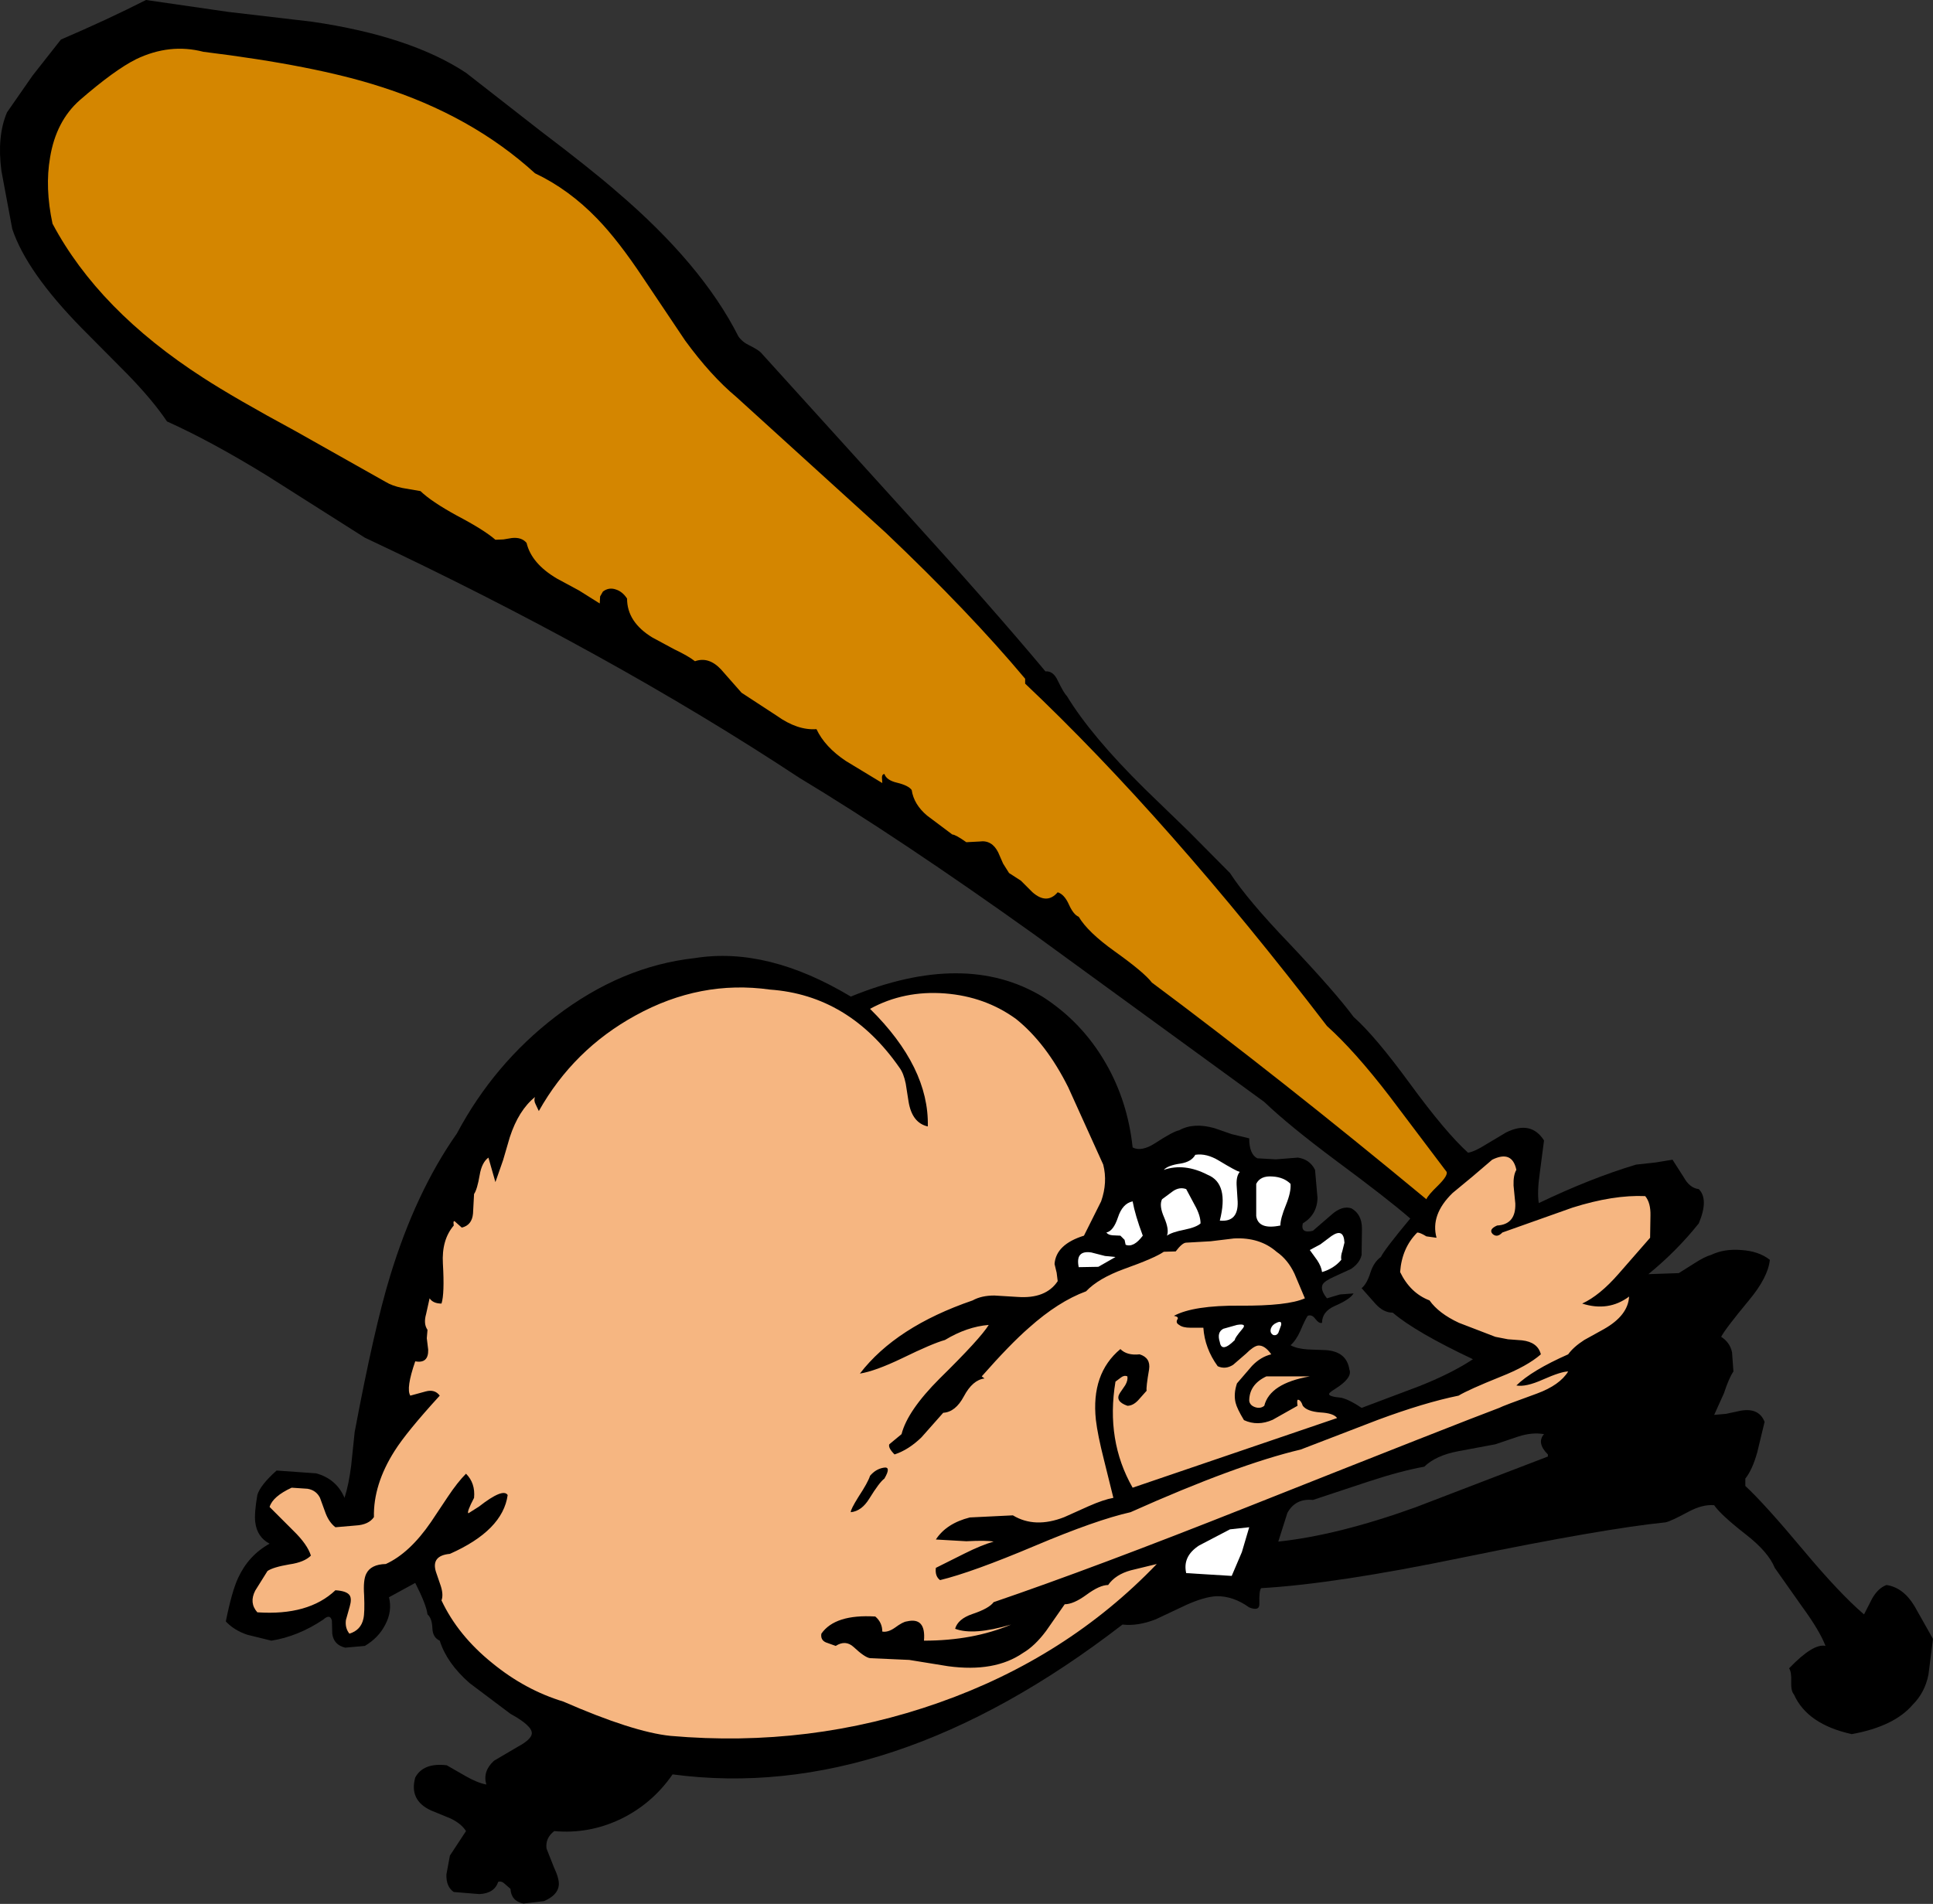 <?xml version="1.0" encoding="UTF-8" standalone="no"?>
<svg xmlns:xlink="http://www.w3.org/1999/xlink" height="271.95px" width="276.05px" xmlns="http://www.w3.org/2000/svg">
  <rect width="100%" height="100%" fill="#333333" stroke="none"/>
  <g transform="matrix(1.0, 0.0, 0.0, 1.0, 137.5, 150.5)">
    <path d="M55.8 -5.25 Q58.9 -2.5 63.9 4.35 68.95 11.25 72.15 14.15 73.1 14.0 74.75 12.95 L77.6 11.25 Q81.15 9.5 83.0 12.4 L82.4 17.0 Q82.0 19.75 82.25 21.35 89.65 17.8 96.15 15.85 L98.9 15.55 101.35 15.15 102.95 17.65 Q103.8 19.2 105.1 19.35 106.55 20.8 105.1 24.25 101.9 28.25 97.9 31.5 L102.25 31.35 104.55 29.9 Q105.95 29.0 106.85 28.75 108.75 27.85 111.15 28.05 113.65 28.2 115.25 29.45 115.0 31.95 112.25 35.25 108.85 39.35 108.3 40.45 109.55 41.25 109.85 42.65 L110.05 45.4 Q109.4 46.35 108.7 48.5 L107.3 51.6 109.0 51.45 111.1 51.0 Q113.7 50.55 114.5 52.6 L113.45 56.95 Q112.75 59.45 111.75 60.7 L111.75 61.75 Q114.5 64.3 120.1 71.0 125.25 77.15 128.7 80.1 L129.85 77.85 Q130.7 76.35 131.9 75.9 134.3 76.25 135.9 78.9 L138.55 83.6 137.9 88.7 Q137.4 91.25 135.65 93.0 133.0 96.1 126.95 97.2 120.6 95.8 118.7 91.55 118.25 91.05 118.3 89.7 118.35 88.3 118.0 87.8 121.45 84.2 123.2 84.6 122.35 82.4 119.9 79.05 L115.95 73.45 Q115.05 71.2 111.85 68.7 108.2 65.85 107.3 64.5 105.65 64.35 103.6 65.45 101.1 66.8 100.35 66.95 91.5 67.85 71.5 71.95 53.15 75.75 42.6 76.35 42.3 76.7 42.35 78.55 42.4 79.7 40.9 79.1 38.6 77.45 36.2 77.5 34.45 77.6 31.9 78.75 L27.55 80.8 Q25.0 81.8 22.8 81.55 -10.3 107.1 -41.45 102.95 -44.35 107.15 -48.9 109.35 -53.45 111.5 -58.35 111.05 -59.65 112.05 -59.45 113.55 L-58.4 116.2 Q-57.6 117.9 -57.7 118.8 -57.85 120.2 -59.8 121.05 L-62.75 121.4 Q-64.5 121.05 -64.6 119.3 L-65.4 118.6 Q-65.85 118.15 -66.35 118.3 -66.9 119.95 -69.05 120.05 L-72.7 119.75 Q-73.8 119.0 -73.75 117.25 L-73.25 114.55 -70.95 111.05 Q-71.6 110.0 -73.15 109.25 L-75.95 108.1 Q-79.1 106.65 -78.2 103.4 -77.05 101.25 -73.7 101.65 L-71.0 103.2 Q-69.35 104.15 -68.05 104.4 -68.6 102.5 -66.95 101.0 L-63.55 99.0 Q-61.6 97.95 -61.55 97.1 -61.5 96.0 -64.6 94.3 L-70.45 89.9 Q-73.7 87.05 -74.7 83.85 -75.7 83.4 -75.75 82.1 -75.8 80.65 -76.45 80.1 -76.6 78.75 -78.2 75.6 L-81.95 77.65 Q-81.45 79.65 -82.5 81.6 -83.45 83.45 -85.4 84.6 L-88.2 84.85 Q-89.85 84.45 -90.05 82.85 L-90.1 81.0 Q-90.35 79.95 -91.35 80.85 -94.95 83.25 -98.75 83.85 L-102.2 83.0 Q-104.1 82.35 -105.25 81.1 -104.4 76.85 -103.5 74.9 -102.0 71.65 -99.0 70.0 -100.8 69.05 -101.05 66.9 -101.2 65.65 -100.75 63.05 -100.35 61.65 -98.0 59.55 L-92.35 59.95 Q-89.45 60.75 -88.3 63.45 -87.7 61.6 -87.35 58.85 L-86.85 54.05 Q-84.05 39.15 -81.8 31.8 -78.15 19.8 -72.25 11.4 -66.95 1.45 -58.15 -5.3 -48.75 -12.5 -38.25 -13.65 -27.9 -15.3 -16.0 -8.15 0.3 -14.8 11.35 -8.15 17.0 -4.55 20.4 1.35 23.55 6.8 24.25 13.4 25.5 14.05 27.45 12.8 30.05 11.1 30.9 10.95 32.95 9.8 35.95 10.65 L38.4 11.5 40.9 12.1 Q40.9 14.35 42.05 14.95 L44.7 15.1 47.85 14.85 Q49.55 15.1 50.3 16.6 L50.65 20.6 Q50.6 23.0 48.55 24.25 48.2 25.75 50.0 25.3 L52.6 23.05 Q54.15 21.65 55.5 22.1 57.0 22.95 57.0 25.0 L56.95 28.75 Q56.7 29.9 55.45 30.75 L53.05 31.85 Q51.7 32.45 51.4 32.95 51.0 33.7 52.0 34.95 L53.85 34.4 55.8 34.25 Q55.3 35.1 53.1 36.05 51.3 36.85 51.3 38.45 50.9 38.6 50.35 37.9 49.85 37.2 49.25 37.45 48.9 37.95 48.2 39.6 47.6 40.95 46.8 41.65 47.7 42.15 49.25 42.25 L51.85 42.35 Q54.8 42.55 55.2 45.1 55.7 46.3 53.15 47.9 52.25 48.45 52.3 48.65 52.35 49.0 54.05 49.15 55.25 49.45 56.95 50.6 L65.05 47.55 Q69.75 45.7 72.85 43.65 64.6 39.75 61.4 37.0 60.05 37.0 58.9 35.7 L56.95 33.5 Q57.7 32.9 58.2 31.3 58.7 29.75 59.7 29.05 60.2 28.0 63.9 23.55 60.75 20.8 53.25 15.25 46.55 10.25 43.05 6.9 L10.3 -16.95 Q-9.0 -30.75 -23.35 -39.4 -50.4 -57.25 -85.4 -73.7 L-99.35 -82.55 Q-107.4 -87.5 -113.65 -90.3 -115.7 -93.35 -119.35 -97.1 L-125.8 -103.6 Q-133.7 -111.65 -135.75 -117.8 L-137.3 -126.1 Q-137.95 -131.05 -136.5 -134.45 L-132.85 -139.7 -128.8 -144.85 Q-122.05 -147.75 -116.65 -150.5 L-104.9 -148.8 -92.95 -147.4 Q-78.9 -145.35 -70.95 -140.1 L-60.25 -131.75 Q-53.25 -126.45 -49.45 -123.15 -37.25 -112.75 -32.05 -102.45 -31.5 -101.65 -30.45 -101.15 -29.25 -100.55 -28.85 -100.15 L-8.2 -77.35 Q4.2 -63.7 11.8 -54.6 12.9 -54.7 13.55 -53.3 14.45 -51.45 14.85 -51.1 18.3 -45.4 26.0 -37.8 L32.3 -31.7 38.15 -25.8 Q40.65 -21.95 46.75 -15.6 53.3 -8.65 55.8 -5.25 M70.7 56.8 Q67.55 57.4 65.9 59.0 62.55 59.6 57.85 61.15 L50.0 63.75 Q47.5 63.5 46.35 65.6 L45.05 69.7 Q53.55 68.8 64.65 64.8 L83.55 57.55 83.55 57.25 Q81.9 55.6 83.0 54.35 81.3 54.05 79.3 54.7 L76.05 55.8 70.7 56.8" fill="#000000" fill-rule="evenodd" stroke="none"/>
    <path d="M69.1 16.9 Q69.25 17.45 67.95 18.75 66.4 20.25 66.2 20.8 45.25 3.45 27.0 -10.15 25.9 -11.6 21.7 -14.6 17.85 -17.35 16.55 -19.55 15.8 -19.85 15.15 -21.3 14.5 -22.75 13.55 -23.05 12.0 -21.25 9.95 -23.05 L8.3 -24.7 6.6 -25.8 5.75 -27.15 5.05 -28.75 Q4.15 -30.55 2.4 -30.3 L0.5 -30.2 Q-1.05 -31.3 -1.5 -31.3 L-5.1 -34.0 Q-7.0 -35.6 -7.3 -37.65 -7.75 -38.3 -9.4 -38.7 -10.9 -39.05 -11.2 -39.95 -11.55 -39.9 -11.55 -39.45 L-11.5 -38.65 -16.7 -41.8 Q-19.7 -43.8 -20.9 -46.35 -23.6 -46.15 -26.55 -48.25 L-31.6 -51.55 -34.55 -54.9 Q-36.3 -56.75 -38.25 -56.05 -39.2 -56.8 -41.2 -57.75 L-44.35 -59.45 Q-47.95 -61.65 -47.95 -65.0 -48.6 -66.0 -49.55 -66.3 -50.55 -66.65 -51.4 -66.0 L-51.8 -65.3 -51.85 -64.3 -54.8 -66.15 -57.95 -67.85 Q-61.6 -70.0 -62.3 -72.95 -63.0 -73.8 -64.4 -73.65 L-65.6 -73.45 -66.75 -73.4 Q-68.35 -74.8 -72.25 -76.85 -75.9 -78.85 -77.45 -80.35 L-80.05 -80.8 Q-81.5 -81.1 -82.4 -81.65 L-95.35 -88.95 Q-103.95 -93.6 -108.5 -96.55 -123.4 -106.15 -130.0 -118.55 -131.1 -123.7 -130.35 -128.0 -129.5 -133.2 -126.1 -136.2 -121.15 -140.5 -118.05 -142.05 -113.25 -144.35 -108.45 -143.1 -92.55 -141.15 -83.25 -138.15 -70.15 -134.0 -61.1 -125.75 -56.25 -123.45 -52.2 -119.25 -49.2 -116.15 -45.65 -110.8 L-39.65 -101.85 Q-36.0 -96.85 -32.35 -93.8 L-11.0 -74.4 Q0.95 -63.05 8.9 -53.55 L8.9 -52.85 Q29.35 -33.5 52.0 -3.95 56.0 -0.35 60.95 6.1 L69.1 16.9" fill="#d48600" fill-rule="evenodd" stroke="none"/>
    <path d="M76.3 24.55 Q75.05 25.1 75.65 25.75 76.3 26.35 77.05 25.55 L87.05 22.0 Q92.9 20.15 97.45 20.35 98.25 21.3 98.2 23.15 L98.15 26.3 93.65 31.45 Q90.95 34.55 88.45 35.7 92.2 36.9 95.15 34.7 95.0 37.4 91.55 39.35 L88.75 40.9 Q87.2 41.9 86.45 42.95 81.25 45.25 79.05 47.4 80.4 47.65 82.85 46.55 85.45 45.4 86.45 45.4 85.25 47.35 82.0 48.55 77.15 50.3 76.6 50.6 71.25 52.6 40.65 64.75 18.75 73.45 4.4 78.35 3.75 79.25 1.35 80.05 -0.7 80.75 -1.1 82.15 1.5 83.15 6.9 81.55 1.45 83.85 -5.55 83.85 -5.25 80.45 -8.0 81.1 -8.55 81.15 -9.7 82.0 -10.7 82.7 -11.5 82.55 -11.5 81.25 -12.5 80.4 -18.25 80.05 -20.2 82.85 -20.35 83.75 -19.55 84.1 L-18.15 84.6 Q-16.75 83.7 -15.6 84.75 -14.0 86.25 -13.25 86.35 L-7.65 86.6 -2.1 87.5 Q4.55 88.4 8.6 85.6 10.3 84.6 11.9 82.45 L14.55 78.65 Q15.8 78.65 17.65 77.3 19.55 75.9 20.75 75.9 21.8 74.4 24.0 73.8 L27.7 72.9 Q14.9 86.25 -3.4 92.7 -21.8 99.2 -41.75 97.45 -47.1 96.9 -57.05 92.55 -62.5 90.9 -67.2 87.05 -72.1 83.1 -74.45 78.1 -74.15 77.3 -74.55 76.05 L-75.25 74.0 Q-75.95 71.7 -73.25 71.45 -65.7 68.1 -65.0 63.05 -65.65 62.0 -69.1 64.7 L-70.6 65.65 Q-70.9 65.55 -69.8 63.45 -69.6 61.35 -70.95 60.0 -72.15 61.2 -73.55 63.3 L-75.95 66.9 Q-79.0 71.35 -82.4 72.9 -84.55 72.95 -85.2 74.3 -85.65 75.2 -85.5 77.35 -85.4 79.85 -85.6 80.7 -85.95 82.35 -87.6 82.85 -88.25 82.05 -88.1 80.9 L-87.55 78.95 Q-87.25 77.9 -87.55 77.4 -87.95 76.75 -89.6 76.65 -93.45 80.3 -100.75 79.8 -101.95 78.45 -101.05 76.7 L-99.3 73.9 Q-98.5 73.35 -96.15 72.95 -94.05 72.65 -93.1 71.7 -93.6 70.1 -95.6 68.15 L-99.0 64.75 Q-98.55 63.25 -95.85 62.0 L-93.6 62.15 Q-92.35 62.35 -91.8 63.45 L-91.0 65.65 Q-90.5 66.95 -89.6 67.65 L-86.7 67.4 Q-84.85 67.3 -84.1 66.2 -84.2 61.55 -81.15 56.75 -79.45 54.05 -74.7 48.85 -75.4 47.9 -76.7 48.25 L-78.9 48.85 Q-79.55 47.85 -78.2 43.95 -76.3 44.3 -76.35 42.3 L-76.55 40.65 -76.45 39.45 Q-77.05 38.6 -76.65 37.2 L-76.15 34.95 Q-75.65 35.7 -74.45 35.7 -74.0 34.3 -74.25 30.0 -74.45 26.6 -72.7 24.55 -72.85 23.6 -72.4 24.1 L-71.55 24.85 Q-70.1 24.5 -69.95 22.85 L-69.8 20.05 Q-69.35 19.4 -69.0 17.35 -68.7 15.55 -67.75 14.85 L-66.75 18.35 -65.65 15.2 -64.7 11.95 Q-63.45 8.1 -61.1 6.2 -61.3 6.7 -61.0 7.25 L-60.55 8.2 Q-55.6 -0.6 -46.75 -5.45 -37.5 -10.55 -27.55 -9.15 -16.25 -8.35 -9.05 2.0 -8.45 2.8 -8.15 4.3 L-7.75 6.85 Q-7.25 9.9 -5.0 10.4 -4.8 1.95 -13.25 -6.4 -8.4 -9.05 -2.55 -8.6 3.2 -8.15 7.6 -4.95 11.9 -1.5 15.05 4.8 L20.05 15.85 Q20.7 18.4 19.75 21.1 L17.3 26.0 Q13.3 27.25 13.1 30.05 L13.4 31.3 13.55 32.5 Q11.85 35.05 7.8 34.75 L4.5 34.55 Q2.65 34.55 1.4 35.25 -9.55 39.0 -14.7 45.7 -12.5 45.35 -8.65 43.5 -4.35 41.4 -2.55 40.9 0.6 39.0 3.7 38.75 2.5 40.7 -3.3 46.4 -7.9 51.0 -8.75 54.35 L-10.5 55.8 Q-10.7 56.3 -9.75 57.25 -7.75 56.6 -5.9 54.8 L-2.8 51.3 Q-1.05 51.2 0.15 48.95 1.4 46.6 3.1 46.4 L2.7 46.1 Q6.75 41.5 9.45 39.15 13.65 35.4 17.6 33.95 19.35 32.1 23.05 30.75 27.4 29.2 28.7 28.3 L30.4 28.25 Q31.35 27.0 31.9 27.0 L35.4 26.8 38.7 26.4 Q42.4 26.2 44.8 28.3 46.4 29.4 47.35 31.4 L48.85 34.95 Q46.4 36.05 39.55 36.0 32.95 35.95 30.15 37.45 30.9 37.6 30.65 37.95 30.35 38.45 30.9 38.75 31.4 39.15 32.5 39.15 L34.35 39.15 Q34.55 42.1 36.4 44.65 37.5 45.15 38.6 44.45 L40.45 42.85 Q41.5 41.8 42.15 41.7 43.1 41.6 44.05 42.95 42.55 43.3 41.3 44.6 L39.15 47.1 Q38.65 48.6 38.95 49.85 39.15 50.7 40.15 52.35 42.1 53.25 44.25 52.3 L47.8 50.3 Q47.65 49.3 47.95 49.45 48.3 49.55 48.55 50.3 49.15 51.1 51.05 51.25 52.95 51.35 53.45 52.05 L24.25 62.0 Q20.4 55.25 21.8 46.85 L22.6 46.25 Q23.05 45.9 23.5 46.1 23.6 46.65 23.2 47.35 L22.45 48.45 Q21.65 49.65 23.5 50.3 24.3 50.3 25.05 49.5 L26.25 48.15 Q26.15 47.7 26.6 45.1 26.85 43.45 25.25 42.95 23.45 43.15 22.5 42.2 18.3 45.7 19.0 52.3 19.25 54.45 20.15 58.0 L21.5 63.45 Q20.1 63.7 17.95 64.65 L14.5 66.2 Q10.3 67.85 7.15 65.95 L1.0 66.25 Q-2.35 67.1 -3.85 69.4 L0.5 69.65 Q3.4 69.5 4.4 69.7 2.65 70.2 0.25 71.4 L-3.85 73.45 Q-4.0 74.65 -3.25 75.2 1.3 74.1 10.3 70.3 19.05 66.6 23.95 65.5 39.15 58.7 48.25 56.55 L59.3 52.3 Q65.9 49.85 70.8 48.85 72.2 48.0 76.8 46.15 80.6 44.65 82.55 42.95 82.1 41.2 79.85 40.95 L77.85 40.8 76.05 40.45 70.85 38.45 Q67.95 37.1 66.65 35.25 63.9 34.2 62.45 31.2 62.7 27.75 64.9 25.55 65.3 25.55 66.2 26.1 L67.65 26.3 Q66.75 23.0 69.95 19.9 L72.85 17.5 75.6 15.15 Q78.45 13.75 79.05 16.6 78.6 17.35 78.65 18.85 L78.9 21.4 Q79.0 24.4 76.3 24.55" fill="#f6b681" fill-rule="evenodd" stroke="none"/>
    <path d="M33.2 14.45 Q34.8 14.2 36.6 15.3 39.0 16.75 39.55 16.9 39.05 17.45 39.1 18.75 L39.25 21.15 Q39.35 24.1 36.7 23.85 38.05 18.55 34.95 17.3 31.65 15.6 28.7 16.6 29.3 15.95 31.1 15.7 32.65 15.45 33.2 14.45" fill="#ffffff" fill-rule="evenodd" stroke="none"/>
    <path d="M46.15 21.6 Q45.35 23.55 45.35 24.55 42.2 25.2 41.9 23.2 L41.9 21.1 41.9 18.6 Q42.5 17.4 44.25 17.55 45.85 17.65 46.8 18.6 46.9 19.75 46.15 21.6" fill="#ffffff" fill-rule="evenodd" stroke="none"/>
    <path d="M30.0 19.65 Q30.95 19.0 31.9 19.35 L33.1 21.6 Q33.95 23.1 33.95 24.25 33.35 24.8 31.65 25.15 29.85 25.5 29.15 26.0 29.5 25.15 28.75 23.4 28.0 21.7 28.45 20.8 L30.0 19.65" fill="#ffffff" fill-rule="evenodd" stroke="none"/>
    <path d="M25.7 26.0 Q24.4 27.75 23.25 27.3 L23.1 26.6 22.5 26.0 21.4 25.95 Q20.75 25.9 20.5 25.55 21.5 25.35 22.15 23.4 22.8 21.4 24.25 21.1 24.6 23.05 25.7 26.0" fill="#ffffff" fill-rule="evenodd" stroke="none"/>
    <path d="M54.05 29.45 Q53.0 30.7 51.3 31.2 51.2 30.4 50.6 29.5 L49.55 28.05 51.05 27.25 52.65 26.05 Q54.4 24.85 54.5 27.0 L54.2 28.2 Q53.95 28.9 54.05 29.45" fill="#ffffff" fill-rule="evenodd" stroke="none"/>
    <path d="M21.8 29.05 L19.35 30.45 16.55 30.5 Q16.05 28.05 18.35 28.4 L20.3 28.9 21.8 29.05" fill="#ffffff" fill-rule="evenodd" stroke="none"/>
    <path d="M45.05 39.9 Q44.8 40.3 44.35 40.2 43.8 39.9 44.0 39.25 44.2 38.7 44.8 38.45 45.6 38.05 45.45 38.8 L45.05 39.9" fill="#ffffff" fill-rule="evenodd" stroke="none"/>
    <path d="M39.15 38.75 Q40.65 38.5 39.9 39.35 38.8 40.65 38.85 40.9 36.95 42.8 36.7 41.2 36.25 39.8 37.2 39.3 L39.15 38.75" fill="#ffffff" fill-rule="evenodd" stroke="none"/>
    <path d="M43.35 46.1 L49.55 46.1 Q43.85 47.1 43.05 50.3 42.5 50.75 41.75 50.5 41.0 50.25 40.9 49.6 40.9 47.25 43.35 46.1" fill="#f6b681" fill-rule="evenodd" stroke="none"/>
    <path d="M-16.0 65.5 Q-16.05 65.15 -14.9 63.3 -13.55 61.25 -13.25 60.3 -12.45 59.35 -11.35 59.15 -10.15 58.9 -11.2 60.7 -11.9 61.2 -13.35 63.55 -14.45 65.35 -16.0 65.5" fill="#000000" fill-rule="evenodd" stroke="none"/>
    <path d="M38.15 67.95 L39.5 67.8 40.9 67.65 39.85 71.2 38.4 74.6 35.15 74.4 31.9 74.2 Q31.35 71.8 33.75 70.25 L38.15 67.95" fill="#ffffff" fill-rule="evenodd" stroke="none"/>
  </g>
</svg>
